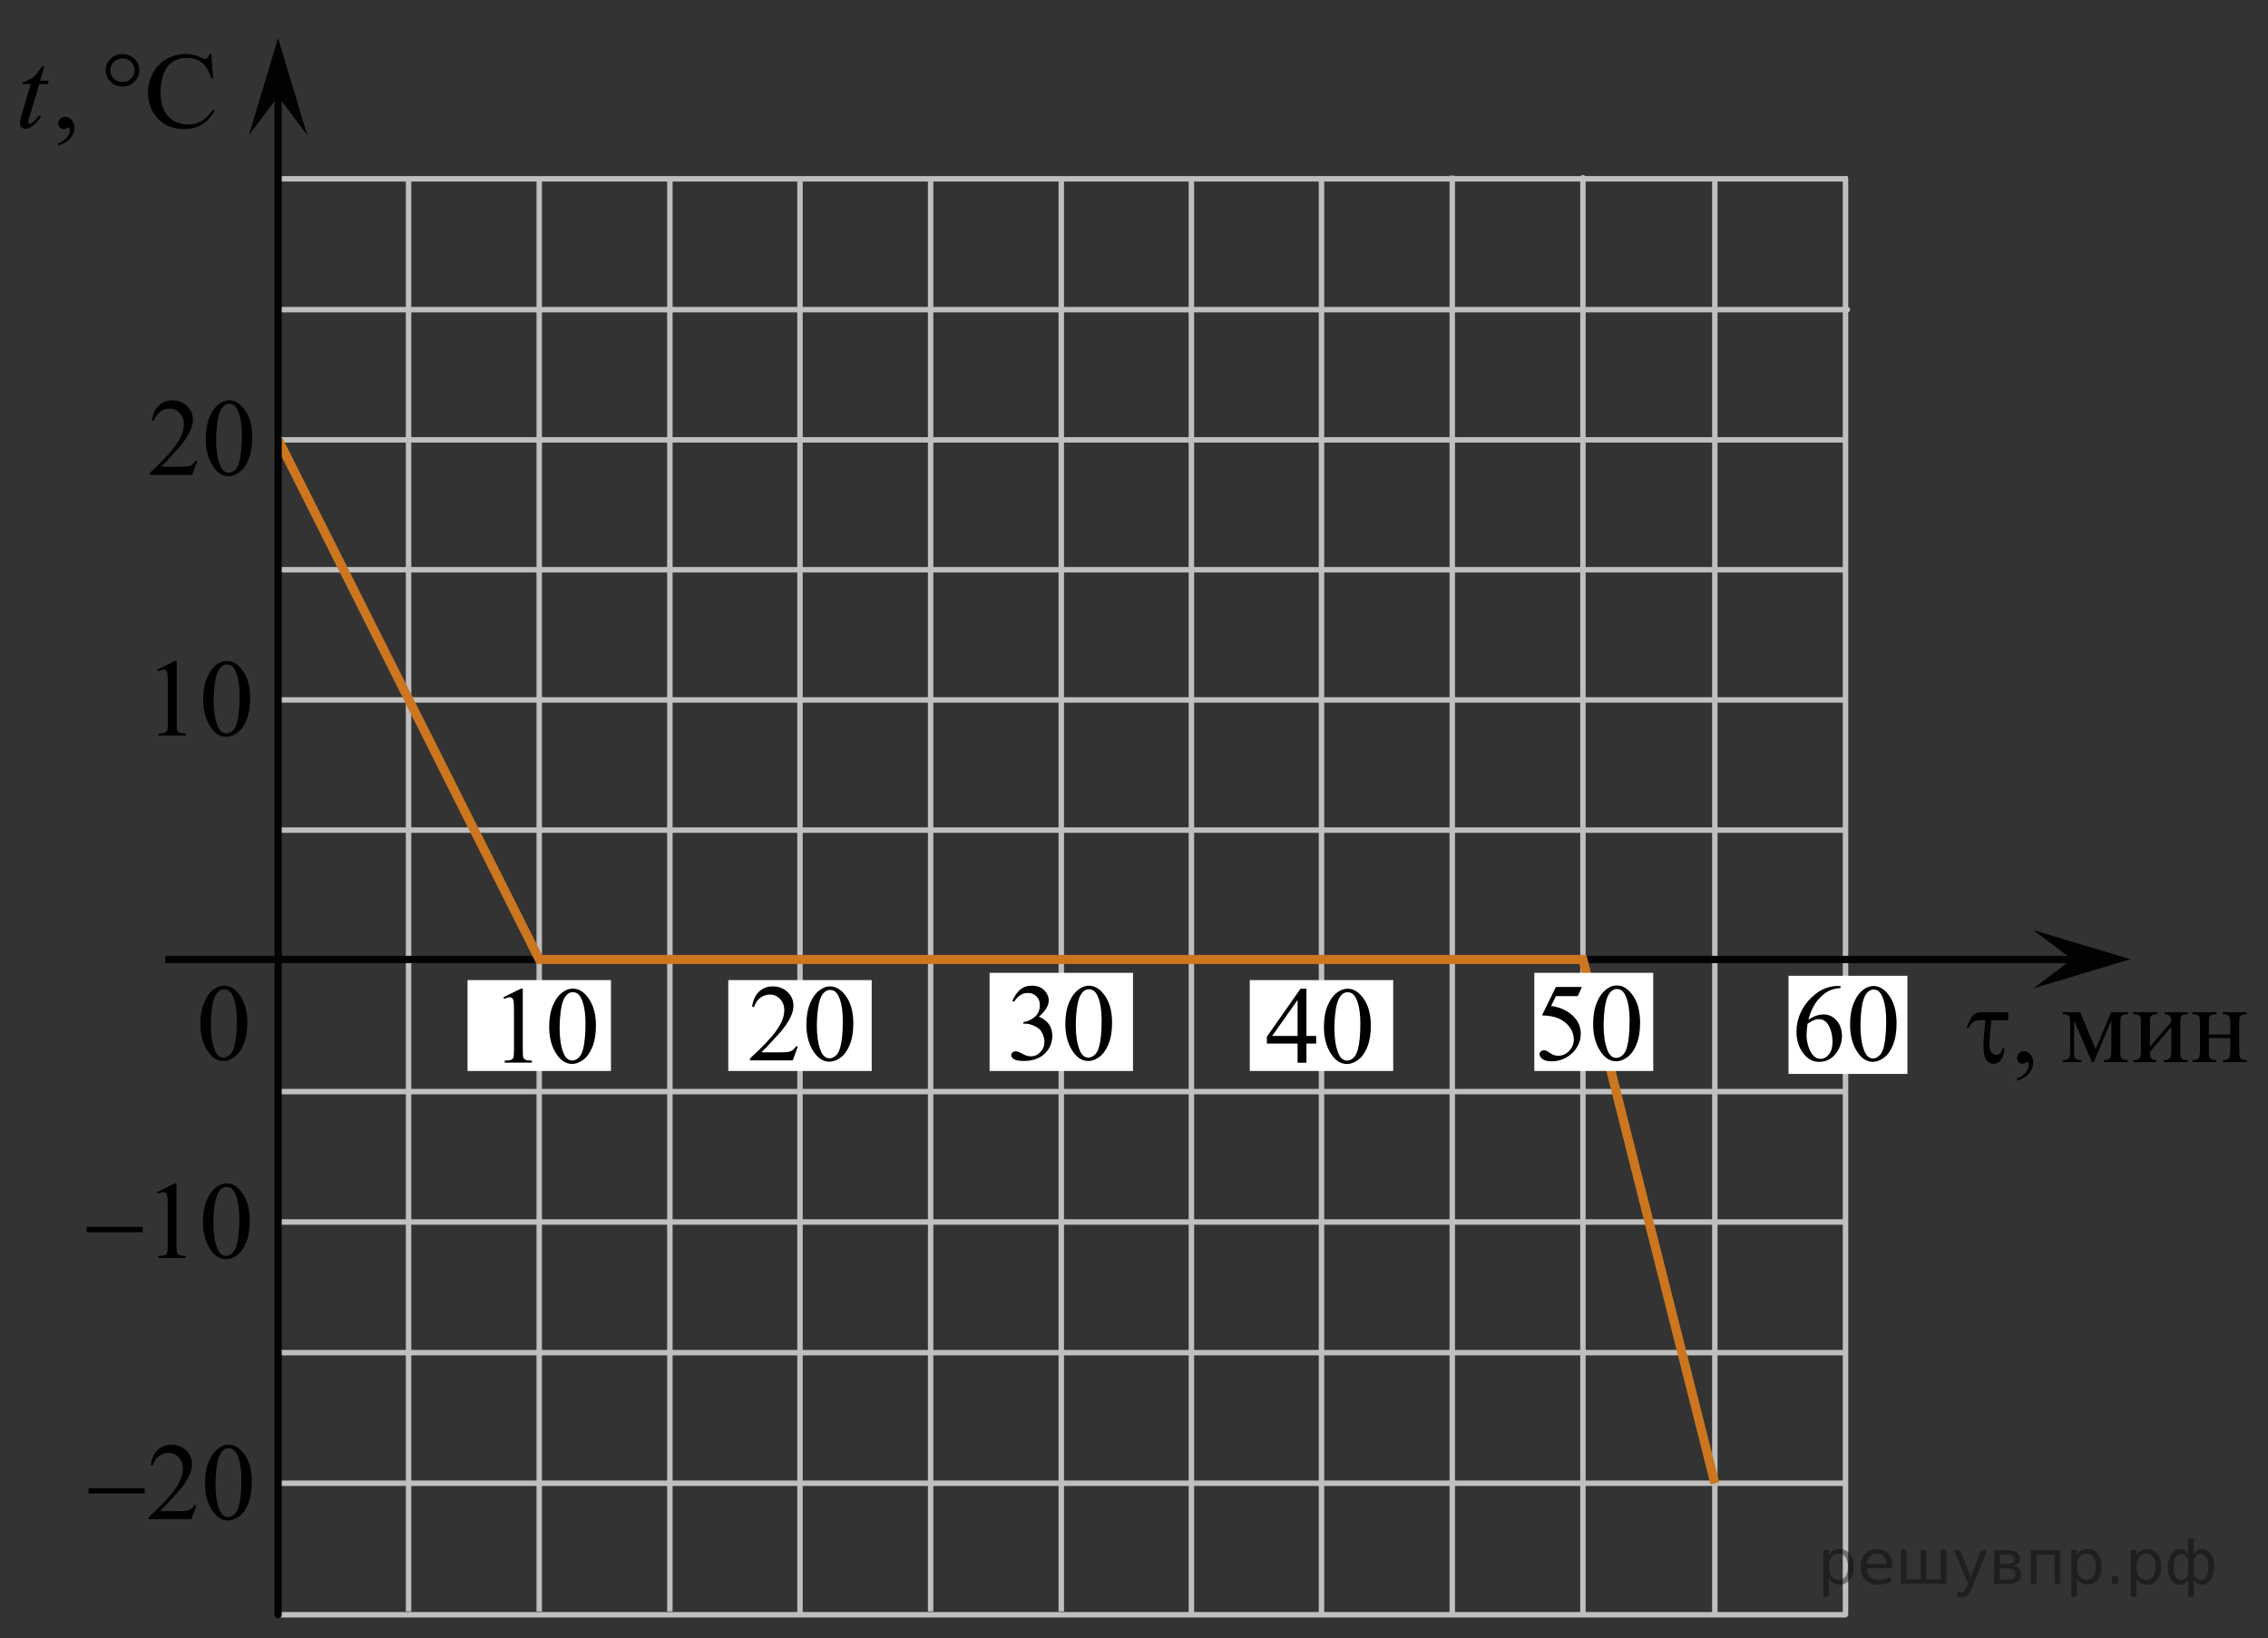 <?xml version="1.0" encoding="utf-8"?>
<!-- Generator: Adobe Illustrator 16.0.0, SVG Export Plug-In . SVG Version: 6.00 Build 0)  -->
<!DOCTYPE svg PUBLIC "-//W3C//DTD SVG 1.1//EN" "http://www.w3.org/Graphics/SVG/1.1/DTD/svg11.dtd">
<svg version="1.1" id="Слой_1" xmlns="http://www.w3.org/2000/svg" xmlns:xlink="http://www.w3.org/1999/xlink" x="0px" y="0px"
	 width="311.913px" height="225.324px" viewBox="0.066 -34.953 311.913 225.324"
	 enable-background="new 0.066 -34.953 311.913 225.324" xml:space="preserve">
<rect x="0.066" y="-34.953" width="311.913" height="225.324" fill="#333333" stroke="none"/>
<line fill="none" stroke="#C0BFBF" stroke-width="0.75" stroke-linecap="round" stroke-linejoin="round" stroke-miterlimit="10" x1="38.462" y1="7.64" x2="254.137" y2="7.64"/>
<line fill="none" stroke="#C0BFBF" stroke-width="0.75" stroke-miterlimit="10" x1="38.374" y1="61.33" x2="253.993" y2="61.33"/>
<line fill="none" stroke="#C0BFBF" stroke-width="0.75" stroke-miterlimit="10" x1="38.239" y1="115.209" x2="253.88" y2="115.209"/>
<line fill="none" stroke="#C0BFBF" stroke-width="0.75" stroke-miterlimit="10" x1="38.239" y1="133.146" x2="253.88" y2="133.146"/>
<line fill="none" stroke="#C0BFBF" stroke-width="0.75" stroke-miterlimit="10" x1="38.22" y1="151.121" x2="253.88" y2="151.121"/>
<line fill="none" stroke="#C0BFBF" stroke-width="0.75" stroke-miterlimit="10" x1="38.34" y1="187.177" x2="253.88" y2="187.177"/>
<line fill="none" stroke="#C0BFBF" stroke-width="0.75" stroke-miterlimit="10" x1="38.239" y1="79.238" x2="253.88" y2="79.238"/>
<line fill="none" stroke="#C0BFBF" stroke-width="0.75" stroke-miterlimit="10" x1="38.361" y1="43.421" x2="254.129" y2="43.421"/>
<line fill="none" stroke="#C0BFBF" stroke-width="0.75" stroke-miterlimit="10" x1="38.349" y1="25.556" x2="254.116" y2="25.556"/>
<line fill="none" stroke="#C0BFBF" stroke-width="0.75" stroke-miterlimit="10" x1="181.806" y1="187.034" x2="181.806" y2="-10.46"/>
<line fill="none" stroke="#C0BFBF" stroke-width="0.75" stroke-miterlimit="10" x1="163.915" y1="187.036" x2="163.915" y2="-10.604"/>
<line fill="none" stroke="#C0BFBF" stroke-width="0.75" stroke-miterlimit="10" x1="92.192" y1="186.722" x2="92.192" y2="-10.429"/>
<line fill="none" stroke="#C0BFBF" stroke-width="0.75" stroke-miterlimit="10" x1="56.255" y1="186.722" x2="56.255" y2="-10.529"/>
<line fill="none" stroke="#C0BFBF" stroke-width="0.75" stroke-miterlimit="10" x1="74.226" y1="186.722" x2="74.226" y2="-10.523"/>
<line fill="none" stroke="#C0BFBF" stroke-width="0.75" stroke-miterlimit="10" x1="110.087" y1="187.034" x2="110.087" y2="-10.438"/>
<line fill="none" stroke="#C0BFBF" stroke-width="0.75" stroke-miterlimit="10" x1="128.052" y1="186.722" x2="128.052" y2="-10.51"/>
<line fill="none" stroke="#C0BFBF" stroke-width="0.75" stroke-miterlimit="10" x1="146.023" y1="186.722" x2="146.023" y2="-10.441"/>
<line fill="none" stroke="#C0BFBF" stroke-width="0.75" stroke-miterlimit="10" x1="38.239" y1="169.086" x2="253.88" y2="169.086"/>
<rect x="24.817" y="187.021" fill="none" width="12.313" height="17.771"/>
<path fill="none" stroke="#CC761F" stroke-width="1.25" stroke-linecap="round" stroke-linejoin="round" stroke-miterlimit="10" d="
	M92.224,187.127"/>
<path fill="none" stroke="#ADAAAA" stroke-width="0.75" stroke-miterlimit="10" d="M38.312,187.127"/>
<g>
	<g>
		<g>
			<g>
				<g>
					<g>
						<g>
							<g>
								<g>
									<g>
										<g>
											<g>
												<g>
													<g>
														<g>
															<g>
																<g>
																	<g>
																		<g>
																			<g>
																				<g>
																					<g>
																						<g>
																							<g>
																								<g>
																									<g>
																										<defs>
																											<rect id="SVGID_1_" x="24.807" y="97.127" width="12.33" height="17.813"/>
																										</defs>
																										<clipPath id="SVGID_2_">
																											<use xlink:href="#SVGID_1_"  overflow="visible"/>
																										</clipPath>
																										<g clip-path="url(#SVGID_2_)">
																											<g enable-background="new    ">
																												<path d="M27.622,105.886c0-1.142,0.172-2.117,0.521-2.938c0.343-0.818,0.8-1.438,1.367-1.836
																													c0.438-0.316,0.896-0.479,1.364-0.479c0.771,0,1.453,0.396,2.063,1.172
																													c0.763,0.967,1.142,2.271,1.142,3.934c0,1.154-0.166,2.146-0.5,2.947
																													c-0.334,0.813-0.76,1.396-1.271,1.77c-0.521,0.361-1.021,0.55-1.496,0.55
																													c-0.952,0-1.743-0.563-2.377-1.688C27.893,108.363,27.622,107.22,27.622,105.886z M29.064,106.072
																													c0,1.373,0.171,2.487,0.511,3.354c0.276,0.729,0.694,1.104,1.252,1.104
																													c0.271,0,0.537-0.119,0.821-0.354c0.283-0.235,0.5-0.638,0.646-1.19
																													c0.229-0.851,0.345-2.028,0.345-3.563c0-1.145-0.119-2.088-0.354-2.854
																													c-0.177-0.563-0.4-0.966-0.686-1.193c-0.201-0.162-0.443-0.244-0.729-0.244
																													c-0.332,0-0.632,0.146-0.893,0.445c-0.354,0.406-0.596,1.051-0.727,1.924
																													C29.126,104.363,29.064,105.22,29.064,106.072z"/>
																											</g>
																										</g>
																									</g>
																								</g>
																							</g>
																						</g>
																					</g>
																				</g>
																			</g>
																		</g>
																	</g>
																</g>
															</g>
														</g>
													</g>
												</g>
											</g>
										</g>
									</g>
								</g>
							</g>
						</g>
					</g>
				</g>
			</g>
		</g>
	</g>
</g>
<path fill="none" stroke="#ADAAAA" stroke-width="0.75" stroke-miterlimit="10" d="M181.894,43.465"/>
<path fill="none" stroke="#ADAAAA" stroke-width="0.75" stroke-miterlimit="10" d="M38.325,43.465"/>
<line fill="none" stroke="#C0BFBF" stroke-width="0.75" stroke-miterlimit="10" x1="199.793" y1="187.066" x2="199.793" y2="-10.795"/>
<line fill="none" stroke="#C0BFBF" stroke-width="0.75" stroke-linecap="round" stroke-linejoin="round" stroke-miterlimit="10" x1="217.765" y1="186.993" x2="217.765" y2="-10.507"/>
<line fill="none" stroke="#C0BFBF" stroke-width="0.75" stroke-miterlimit="10" x1="38.417" y1="-10.356" x2="254.185" y2="-10.356"/>
<rect x="171.945" y="99.872" fill="#FFFFFF" width="19.724" height="12.5"/>
<rect x="136.162" y="98.872" fill="#FFFFFF" width="19.724" height="13.5"/>
<rect x="100.225" y="99.872" fill="#FFFFFF" width="19.724" height="12.5"/>
<rect x="64.365" y="99.872" fill="#FFFFFF" width="19.724" height="12.5"/>
<g>
	<g>
		<g>
			<g>
				<defs>
					<rect id="SVGID_3_" x="100.361" y="97.215" width="20.55" height="17.813"/>
				</defs>
				<clipPath id="SVGID_4_">
					<use xlink:href="#SVGID_3_"  overflow="visible"/>
				</clipPath>
				<g clip-path="url(#SVGID_4_)">
					<path d="M109.796,108.996l-0.699,1.922h-5.887v-0.271c1.731-1.579,2.951-2.87,3.657-3.87c0.707-1.001,1.06-1.916,1.06-2.745
						c0-0.633-0.192-1.151-0.581-1.562c-0.388-0.406-0.852-0.609-1.391-0.609c-0.491,0-0.931,0.145-1.321,0.432
						c-0.39,0.286-0.678,0.709-0.863,1.262h-0.272c0.123-0.905,0.438-1.604,0.945-2.09c0.508-0.483,1.143-0.729,1.901-0.729
						c0.811,0,1.485,0.261,2.027,0.778c0.542,0.521,0.813,1.135,0.813,1.842c0,0.505-0.117,1.011-0.354,1.516
						c-0.363,0.797-0.952,1.637-1.766,2.523c-1.223,1.335-1.984,2.14-2.289,2.413h2.604c0.529,0,0.901-0.021,1.114-0.06
						c0.214-0.039,0.406-0.119,0.578-0.238c0.171-0.121,0.32-0.291,0.448-0.514H109.796z"/>
					<path d="M110.966,105.986c0-1.139,0.172-2.117,0.517-2.938c0.343-0.821,0.8-1.437,1.367-1.836
						c0.441-0.318,0.898-0.479,1.369-0.479c0.766,0,1.452,0.392,2.062,1.17c0.76,0.967,1.141,2.276,1.141,3.931
						c0,1.157-0.167,2.143-0.501,2.95c-0.334,0.81-0.759,1.396-1.276,1.763c-0.518,0.365-1.017,0.549-1.497,0.549
						c-0.951,0-1.743-0.563-2.376-1.687C111.233,108.463,110.966,107.321,110.966,105.986z M112.408,106.172
						c0,1.373,0.17,2.494,0.508,3.361c0.279,0.73,0.696,1.098,1.251,1.098c0.265,0,0.54-0.119,0.824-0.355
						c0.284-0.237,0.5-0.637,0.646-1.195c0.227-0.844,0.339-2.031,0.339-3.566c0-1.141-0.117-2.088-0.354-2.851
						c-0.177-0.563-0.404-0.964-0.685-1.198c-0.201-0.16-0.443-0.242-0.729-0.242c-0.333,0-0.63,0.148-0.89,0.449
						c-0.354,0.405-0.595,1.047-0.723,1.92S112.408,105.322,112.408,106.172z"/>
				</g>
			</g>
		</g>
	</g>
</g>
<g>
	<g>
		<g>
			<g>
				<defs>
					<rect id="SVGID_5_" x="171.531" y="97.532" width="20.551" height="17.813"/>
				</defs>
				<clipPath id="SVGID_6_">
					<use xlink:href="#SVGID_5_"  overflow="visible"/>
				</clipPath>
				<g clip-path="url(#SVGID_6_)">
					<path d="M181.075,107.555v1.045h-1.339v2.636h-1.215V108.6h-4.225v-0.94l4.63-6.606h0.81v6.505L181.075,107.555
						L181.075,107.555z M178.521,107.555v-4.952l-3.502,4.952H178.521z"/>
					<path d="M182.142,106.304c0-1.139,0.172-2.117,0.515-2.938c0.344-0.821,0.8-1.437,1.369-1.836
						c0.441-0.318,0.896-0.479,1.368-0.479c0.766,0,1.452,0.392,2.061,1.17c0.761,0.967,1.142,2.276,1.142,3.931
						c0,1.157-0.167,2.143-0.5,2.95c-0.334,0.81-0.761,1.396-1.277,1.763c-0.518,0.365-1.017,0.549-1.497,0.549
						c-0.952,0-1.744-0.563-2.377-1.687C182.41,108.78,182.142,107.639,182.142,106.304z M183.584,106.489
						c0,1.373,0.169,2.494,0.508,3.361c0.279,0.73,0.696,1.098,1.252,1.098c0.265,0,0.538-0.119,0.822-0.355
						c0.285-0.237,0.501-0.637,0.648-1.195c0.226-0.844,0.338-2.031,0.338-3.566c0-1.141-0.117-2.088-0.354-2.851
						c-0.176-0.563-0.403-0.964-0.684-1.198c-0.201-0.16-0.444-0.242-0.729-0.242c-0.334,0-0.632,0.148-0.892,0.449
						c-0.354,0.405-0.594,1.047-0.721,1.92C183.648,104.78,183.584,105.64,183.584,106.489z"/>
				</g>
			</g>
		</g>
	</g>
</g>
<g>
	<g>
		<g>
			<g>
				<defs>
					<rect id="SVGID_7_" x="66.671" y="97.533" width="19.11" height="17.811"/>
				</defs>
				<clipPath id="SVGID_8_">
					<use xlink:href="#SVGID_7_"  overflow="visible"/>
				</clipPath>
				<g clip-path="url(#SVGID_8_)">
					<path d="M69.302,102.225l2.419-1.186h0.242v8.426c0,0.561,0.022,0.906,0.068,1.045s0.144,0.243,0.29,0.314
						c0.146,0.073,0.444,0.114,0.896,0.125v0.271h-3.74v-0.271c0.469-0.011,0.772-0.049,0.909-0.121
						c0.137-0.069,0.231-0.166,0.286-0.285c0.054-0.12,0.081-0.479,0.081-1.078v-5.387c0-0.729-0.024-1.191-0.073-1.397
						c-0.034-0.155-0.097-0.271-0.188-0.346c-0.09-0.074-0.198-0.11-0.325-0.11c-0.182,0-0.434,0.076-0.756,0.229L69.302,102.225z"
						/>
					<path d="M75.593,106.295c0-1.141,0.171-2.118,0.513-2.938c0.342-0.822,0.797-1.437,1.364-1.839
						c0.439-0.317,0.895-0.479,1.364-0.479c0.763,0,1.446,0.392,2.053,1.172c0.757,0.967,1.136,2.275,1.136,3.93
						c0,1.157-0.166,2.143-0.499,2.95s-0.756,1.396-1.271,1.763c-0.517,0.366-1.014,0.549-1.492,0.549
						c-0.948,0-1.738-0.563-2.368-1.686C75.859,108.769,75.593,107.629,75.593,106.295z M77.029,106.478
						c0,1.374,0.169,2.495,0.506,3.363c0.279,0.729,0.694,1.096,1.247,1.096c0.265,0,0.538-0.116,0.821-0.354
						c0.283-0.238,0.499-0.638,0.646-1.195c0.225-0.844,0.337-2.034,0.337-3.567c0-1.14-0.117-2.088-0.353-2.85
						c-0.176-0.563-0.403-0.964-0.682-1.199c-0.201-0.16-0.442-0.242-0.727-0.242c-0.333,0-0.628,0.148-0.887,0.448
						c-0.352,0.407-0.591,1.048-0.718,1.92C77.094,104.771,77.029,105.63,77.029,106.478z"/>
				</g>
			</g>
		</g>
	</g>
</g>
<g>
	<g>
		<g>
			<g>
				<defs>
					<rect id="SVGID_9_" x="136.467" y="97.128" width="19.112" height="17.811"/>
				</defs>
				<clipPath id="SVGID_10_">
					<use xlink:href="#SVGID_9_"  overflow="visible"/>
				</clipPath>
				<g clip-path="url(#SVGID_10_)">
					<path d="M139.29,102.745c0.283-0.674,0.643-1.19,1.074-1.559c0.432-0.366,0.971-0.548,1.617-0.548
						c0.796,0,1.407,0.26,1.833,0.778c0.321,0.389,0.483,0.804,0.483,1.244c0,0.727-0.455,1.478-1.363,2.252
						c0.61,0.238,1.072,0.584,1.386,1.028c0.313,0.446,0.469,0.972,0.469,1.574c0,0.862-0.273,1.61-0.821,2.243
						c-0.714,0.824-1.748,1.236-3.102,1.236c-0.669,0-1.125-0.084-1.367-0.25c-0.242-0.168-0.363-0.348-0.363-0.537
						c0-0.145,0.059-0.27,0.173-0.375c0.114-0.107,0.253-0.162,0.415-0.162c0.121,0,0.246,0.021,0.373,0.06
						c0.083,0.022,0.271,0.114,0.565,0.271c0.293,0.152,0.496,0.246,0.608,0.274c0.181,0.056,0.374,0.081,0.579,0.081
						c0.499,0,0.933-0.193,1.302-0.582c0.369-0.387,0.553-0.846,0.553-1.376c0-0.388-0.085-0.767-0.256-1.133
						c-0.127-0.273-0.267-0.482-0.418-0.626c-0.21-0.195-0.499-0.374-0.865-0.533s-0.741-0.239-1.122-0.239h-0.234v-0.221
						c0.386-0.049,0.772-0.188,1.161-0.419c0.39-0.23,0.672-0.508,0.848-0.832c0.176-0.323,0.264-0.68,0.264-1.064
						c0-0.508-0.158-0.914-0.473-1.228c-0.315-0.313-0.708-0.467-1.177-0.467c-0.758,0-1.392,0.405-1.899,1.221L139.29,102.745z"/>
					<path d="M146.578,105.894c0-1.141,0.171-2.118,0.513-2.938c0.343-0.822,0.797-1.437,1.364-1.836
						c0.44-0.32,0.896-0.479,1.364-0.479c0.763,0,1.447,0.39,2.053,1.17c0.757,0.967,1.136,2.276,1.136,3.93
						c0,1.157-0.166,2.142-0.499,2.95s-0.756,1.396-1.271,1.764c-0.517,0.365-1.013,0.547-1.492,0.547
						c-0.948,0-1.738-0.562-2.368-1.685C146.844,108.368,146.578,107.228,146.578,105.894z M148.015,106.077
						c0,1.373,0.169,2.494,0.506,3.362c0.278,0.729,0.693,1.097,1.247,1.097c0.264,0,0.538-0.117,0.82-0.354
						c0.283-0.238,0.499-0.638,0.646-1.195c0.225-0.844,0.337-2.032,0.337-3.567c0-1.14-0.117-2.088-0.353-2.85
						c-0.176-0.563-0.402-0.964-0.682-1.197c-0.201-0.162-0.442-0.244-0.726-0.244c-0.333,0-0.628,0.148-0.888,0.449
						c-0.352,0.406-0.591,1.047-0.718,1.92C148.078,104.368,148.015,105.229,148.015,106.077z"/>
				</g>
			</g>
		</g>
	</g>
</g>
<line fill="none" stroke="#C0BFBF" stroke-width="0.75" stroke-miterlimit="10" x1="235.902" y1="187.229" x2="235.902" y2="-10.632"/>
<line fill="none" stroke="#C0BFBF" stroke-width="0.75" stroke-linecap="round" stroke-linejoin="round" stroke-miterlimit="10" x1="253.875" y1="187.155" x2="253.875" y2="-10.344"/>
<polygon fill="#010202" points="38.31,-21.704 34.3,-16.356 38.308,-29.718 42.327,-16.358 "/>
<line fill="none" stroke="#010202" stroke-miterlimit="10" x1="22.808" y1="97.035" x2="285.038" y2="97.035"/>
<polygon fill="#010202" points="285.038,97.001 279.681,92.99 293.056,96.996 279.693,101.016 "/>
<rect x="246.037" y="99.278" fill="#FFFFFF" width="16.353" height="13.5"/>
<g>
	<g>
		<defs>
			<rect id="SVGID_11_" x="243.811" y="97.483" width="20.721" height="17.553"/>
		</defs>
		<clipPath id="SVGID_12_">
			<use xlink:href="#SVGID_11_"  overflow="visible"/>
		</clipPath>
		<g clip-path="url(#SVGID_12_)">
		</g>
	</g>
	<g>
		<defs>
			<polygon id="SVGID_13_" points="244.24,115.092 264.614,115.092 264.614,97.152 244.24,97.152 244.24,115.092 			"/>
		</defs>
		<clipPath id="SVGID_14_">
			<use xlink:href="#SVGID_13_"  overflow="visible"/>
		</clipPath>
		<g clip-path="url(#SVGID_14_)">
			<path d="M253.188,100.68v0.274c-0.643,0.064-1.166,0.194-1.572,0.389c-0.406,0.195-0.808,0.493-1.204,0.894
				c-0.396,0.4-0.725,0.846-0.984,1.338c-0.261,0.492-0.478,1.076-0.653,1.753c0.7-0.489,1.403-0.734,2.108-0.734
				c0.676,0,1.263,0.277,1.759,0.83c0.496,0.554,0.744,1.265,0.744,2.135c0,0.84-0.251,1.606-0.752,2.298
				c-0.603,0.84-1.4,1.26-2.393,1.26c-0.676,0-1.25-0.227-1.722-0.682c-0.925-0.885-1.387-2.031-1.387-3.439
				c0-0.899,0.178-1.754,0.533-2.564c0.354-0.811,0.861-1.529,1.521-2.157s1.29-1.05,1.894-1.268
				c0.603-0.217,1.165-0.326,1.686-0.326H253.188z M248.65,105.869c-0.087,0.667-0.131,1.206-0.131,1.616
				c0,0.475,0.086,0.989,0.259,1.546c0.173,0.556,0.429,0.996,0.77,1.322c0.248,0.232,0.55,0.349,0.904,0.349
				c0.424,0,0.802-0.202,1.135-0.608c0.333-0.404,0.5-0.982,0.5-1.734c0-0.844-0.166-1.576-0.496-2.193
				c-0.331-0.618-0.8-0.926-1.408-0.926c-0.185,0-0.383,0.04-0.595,0.118C249.377,105.436,249.064,105.607,248.65,105.869z"/>
			<path d="M254.502,105.972c0-1.146,0.17-2.133,0.511-2.961c0.34-0.828,0.792-1.444,1.356-1.849
				c0.438-0.321,0.891-0.482,1.357-0.482c0.759,0,1.439,0.393,2.042,1.179c0.754,0.973,1.131,2.292,1.131,3.958
				c0,1.167-0.165,2.157-0.496,2.972c-0.33,0.815-0.752,1.407-1.266,1.774c-0.513,0.369-1.008,0.553-1.484,0.553
				c-0.943,0-1.729-0.565-2.356-1.697C254.766,108.466,254.502,107.316,254.502,105.972z M255.931,106.158
				c0,1.384,0.168,2.513,0.503,3.387c0.277,0.736,0.691,1.104,1.24,1.104c0.263,0,0.535-0.119,0.817-0.359s0.496-0.641,0.643-1.205
				c0.224-0.85,0.335-2.048,0.335-3.594c0-1.146-0.116-2.103-0.35-2.869c-0.176-0.568-0.401-0.971-0.679-1.208
				c-0.199-0.163-0.44-0.245-0.723-0.245c-0.33,0-0.625,0.151-0.883,0.452c-0.35,0.41-0.588,1.055-0.715,1.935
				C255.995,104.436,255.931,105.303,255.931,106.158z"/>
		</g>
	</g>
</g>
<g>
	<g>
		<defs>
			<rect id="SVGID_15_" x="9.445" y="124.065" width="29.007" height="17.555"/>
		</defs>
		<clipPath id="SVGID_16_">
			<use xlink:href="#SVGID_15_"  overflow="visible"/>
		</clipPath>
		<g clip-path="url(#SVGID_16_)">
		</g>
	</g>
	<g>
		<defs>
			<polygon id="SVGID_17_" points="9.182,142.227 37.913,142.227 37.913,124.286 9.182,124.286 9.182,142.227 			"/>
		</defs>
		<clipPath id="SVGID_18_">
			<use xlink:href="#SVGID_17_"  overflow="visible"/>
		</clipPath>
		<g clip-path="url(#SVGID_18_)">
			<path d="M21.672,129.028l2.425-1.193h0.242v8.486c0,0.563,0.023,0.914,0.07,1.053s0.144,0.244,0.29,0.318
				c0.147,0.074,0.446,0.116,0.896,0.126v0.274h-3.747v-0.274c0.47-0.01,0.773-0.05,0.911-0.122
				c0.137-0.072,0.232-0.168,0.286-0.289s0.081-0.482,0.081-1.086v-5.426c0-0.73-0.024-1.201-0.073-1.408
				c-0.035-0.158-0.098-0.274-0.188-0.348c-0.091-0.074-0.2-0.111-0.327-0.111c-0.182,0-0.434,0.076-0.757,0.229L21.672,129.028z"/>
			<path d="M27.976,133.126c0-1.146,0.171-2.133,0.515-2.961c0.343-0.827,0.798-1.443,1.366-1.849
				c0.441-0.321,0.896-0.481,1.367-0.481c0.764,0,1.45,0.393,2.058,1.178c0.759,0.974,1.139,2.293,1.139,3.959
				c0,1.166-0.167,2.156-0.5,2.972s-0.758,1.407-1.274,1.774c-0.518,0.369-1.016,0.553-1.495,0.553
				c-0.951,0-1.742-0.565-2.374-1.697C28.243,135.62,27.976,134.471,27.976,133.126z M29.417,133.312
				c0,1.385,0.169,2.514,0.507,3.388c0.279,0.736,0.695,1.104,1.249,1.104c0.265,0,0.539-0.119,0.823-0.359s0.5-0.641,0.646-1.205
				c0.226-0.85,0.338-2.048,0.338-3.594c0-1.146-0.117-2.104-0.353-2.869c-0.177-0.568-0.404-0.971-0.684-1.208
				c-0.201-0.163-0.443-0.245-0.728-0.245c-0.333,0-0.629,0.151-0.889,0.453c-0.353,0.41-0.593,1.055-0.721,1.934
				C29.48,131.59,29.417,132.457,29.417,133.312z"/>
		</g>
		<g clip-path="url(#SVGID_18_)">
			<path d="M11.975,133.823h7.716v0.734h-7.716V133.823z"/>
		</g>
	</g>
</g>
<g>
	<g>
		<defs>
			<rect id="SVGID_19_" x="9.304" y="160.007" width="29.008" height="17.553"/>
		</defs>
		<clipPath id="SVGID_20_">
			<use xlink:href="#SVGID_19_"  overflow="visible"/>
		</clipPath>
		<g clip-path="url(#SVGID_20_)">
		</g>
	</g>
	<g>
		<defs>
			<polygon id="SVGID_21_" points="9.458,178.167 38.187,178.167 38.187,160.228 9.458,160.228 9.458,178.167 			"/>
		</defs>
		<clipPath id="SVGID_22_">
			<use xlink:href="#SVGID_21_"  overflow="visible"/>
		</clipPath>
		<g clip-path="url(#SVGID_22_)">
			<path d="M27.091,172.099l-0.698,1.936h-5.879v-0.275c1.729-1.59,2.947-2.891,3.652-3.898s1.058-1.93,1.058-2.764
				c0-0.639-0.193-1.162-0.58-1.572s-0.85-0.615-1.389-0.615c-0.49,0-0.93,0.145-1.319,0.434s-0.677,0.713-0.863,1.271h-0.271
				c0.122-0.914,0.437-1.615,0.943-2.105c0.508-0.488,1.141-0.733,1.9-0.733c0.808,0,1.482,0.262,2.024,0.786
				c0.541,0.523,0.812,1.141,0.812,1.853c0,0.509-0.117,1.019-0.353,1.526c-0.362,0.801-0.95,1.648-1.764,2.543
				c-1.22,1.344-1.981,2.154-2.285,2.432h2.602c0.528,0,0.899-0.021,1.113-0.061c0.213-0.039,0.405-0.119,0.576-0.24
				c0.172-0.121,0.321-0.293,0.448-0.516H27.091z"/>
			<path d="M28.259,169.067c0-1.146,0.171-2.133,0.515-2.961c0.343-0.828,0.798-1.443,1.366-1.85
				c0.441-0.32,0.896-0.481,1.367-0.481c0.764,0,1.45,0.393,2.058,1.179c0.759,0.973,1.139,2.293,1.139,3.958
				c0,1.166-0.167,2.157-0.5,2.972c-0.333,0.816-0.758,1.408-1.274,1.775c-0.518,0.368-1.016,0.553-1.495,0.553
				c-0.951,0-1.742-0.566-2.374-1.697C28.525,171.561,28.259,170.411,28.259,169.067z M29.699,169.253
				c0,1.384,0.169,2.513,0.507,3.387c0.279,0.736,0.695,1.105,1.249,1.105c0.265,0,0.539-0.12,0.823-0.359
				c0.284-0.24,0.5-0.642,0.646-1.205c0.226-0.85,0.338-2.049,0.338-3.595c0-1.146-0.117-2.103-0.353-2.868
				c-0.177-0.568-0.404-0.972-0.684-1.209c-0.201-0.162-0.443-0.244-0.728-0.244c-0.333,0-0.629,0.15-0.889,0.452
				c-0.353,0.41-0.593,1.056-0.721,1.935C29.762,167.53,29.699,168.397,29.699,169.253z"/>
		</g>
		<g clip-path="url(#SVGID_22_)">
			<path d="M12.247,169.765h7.716v0.733h-7.716V169.765z"/>
		</g>
	</g>
</g>
<g>
	<g>
		<defs>
			<rect id="SVGID_23_" x="19.188" y="52.142" width="19.725" height="17.553"/>
		</defs>
		<clipPath id="SVGID_24_">
			<use xlink:href="#SVGID_23_"  overflow="visible"/>
		</clipPath>
		<g clip-path="url(#SVGID_24_)">
		</g>
	</g>
	<g>
		<defs>
			<polygon id="SVGID_25_" points="19.063,70.372 38.262,70.372 38.262,52.431 19.063,52.431 19.063,70.372 			"/>
		</defs>
		<clipPath id="SVGID_26_">
			<use xlink:href="#SVGID_25_"  overflow="visible"/>
		</clipPath>
		<g clip-path="url(#SVGID_26_)">
			<path d="M21.69,57.161l2.431-1.193h0.243v8.487c0,0.563,0.023,0.914,0.07,1.053c0.047,0.138,0.144,0.244,0.291,0.318
				s0.446,0.116,0.898,0.126v0.274h-3.757v-0.274c0.472-0.01,0.776-0.05,0.914-0.122c0.137-0.072,0.232-0.168,0.287-0.289
				c0.054-0.121,0.081-0.483,0.081-1.086v-5.426c0-0.731-0.024-1.201-0.074-1.408c-0.034-0.158-0.097-0.274-0.188-0.348
				c-0.091-0.074-0.2-0.111-0.328-0.111c-0.182,0-0.435,0.077-0.759,0.229L21.69,57.161z"/>
			<path d="M28.01,61.259c0-1.146,0.172-2.133,0.516-2.961s0.801-1.444,1.37-1.849c0.442-0.321,0.898-0.482,1.37-0.482
				c0.767,0,1.454,0.393,2.063,1.179c0.761,0.973,1.142,2.292,1.142,3.958c0,1.166-0.167,2.157-0.501,2.972s-0.76,1.407-1.277,1.775
				c-0.519,0.368-1.019,0.552-1.499,0.552c-0.953,0-1.746-0.565-2.38-1.697C28.278,63.752,28.01,62.604,28.01,61.259z
				 M29.455,61.445c0,1.384,0.169,2.513,0.508,3.387c0.28,0.736,0.697,1.104,1.252,1.104c0.266,0,0.54-0.12,0.825-0.359
				s0.501-0.641,0.648-1.205c0.226-0.85,0.339-2.048,0.339-3.595c0-1.146-0.118-2.103-0.354-2.869
				c-0.177-0.568-0.405-0.971-0.686-1.208c-0.201-0.163-0.444-0.245-0.729-0.245c-0.334,0-0.632,0.151-0.892,0.452
				c-0.354,0.41-0.595,1.055-0.722,1.935C29.518,59.723,29.455,60.59,29.455,61.445z"/>
		</g>
	</g>
</g>
<g>
	<g>
		<defs>
			<rect id="SVGID_27_" x="17.69" y="16.286" width="20.721" height="17.554"/>
		</defs>
		<clipPath id="SVGID_28_">
			<use xlink:href="#SVGID_27_"  overflow="visible"/>
		</clipPath>
		<g clip-path="url(#SVGID_28_)">
		</g>
	</g>
	<g>
		<defs>
			<polygon id="SVGID_29_" points="17.843,34.517 38.217,34.517 38.217,16.576 17.843,16.576 17.843,34.517 			"/>
		</defs>
		<clipPath id="SVGID_30_">
			<use xlink:href="#SVGID_29_"  overflow="visible"/>
		</clipPath>
		<g clip-path="url(#SVGID_30_)">
			<path d="M27.201,28.437l-0.693,1.935h-5.836v-0.274c1.717-1.591,2.925-2.891,3.626-3.898c0.7-1.008,1.05-1.93,1.05-2.765
				c0-0.638-0.192-1.161-0.576-1.571s-0.844-0.615-1.379-0.615c-0.486,0-0.923,0.145-1.31,0.434s-0.672,0.713-0.857,1.271h-0.27
				c0.121-0.914,0.435-1.616,0.938-2.105s1.132-0.733,1.886-0.733c0.803,0,1.473,0.262,2.01,0.785
				c0.537,0.524,0.807,1.142,0.807,1.854c0,0.509-0.117,1.018-0.351,1.526c-0.359,0.801-0.943,1.648-1.751,2.543
				c-1.211,1.344-1.967,2.154-2.269,2.431h2.582c0.525,0,0.895-0.02,1.105-0.06c0.212-0.039,0.402-0.119,0.573-0.24
				c0.17-0.121,0.318-0.293,0.444-0.516H27.201z"/>
			<path d="M28.361,25.405c0-1.146,0.17-2.134,0.511-2.961c0.34-0.828,0.792-1.444,1.356-1.85c0.438-0.321,0.891-0.481,1.357-0.481
				c0.759,0,1.439,0.393,2.042,1.179c0.754,0.973,1.131,2.292,1.131,3.958c0,1.166-0.165,2.156-0.496,2.972
				c-0.33,0.815-0.752,1.407-1.266,1.775c-0.513,0.368-1.008,0.552-1.484,0.552c-0.943,0-1.729-0.565-2.356-1.697
				C28.626,27.898,28.361,26.749,28.361,25.405z M29.791,25.591c0,1.384,0.168,2.513,0.503,3.387
				c0.277,0.736,0.691,1.104,1.24,1.104c0.263,0,0.535-0.119,0.817-0.359c0.282-0.239,0.496-0.641,0.643-1.204
				c0.224-0.85,0.335-2.049,0.335-3.595c0-1.146-0.116-2.103-0.35-2.869c-0.176-0.568-0.401-0.971-0.679-1.208
				c-0.199-0.163-0.44-0.244-0.723-0.244c-0.33,0-0.625,0.15-0.883,0.452c-0.35,0.41-0.588,1.055-0.715,1.935
				C29.854,23.868,29.791,24.735,29.791,25.591z"/>
		</g>
	</g>
</g>
<g>
	<g>
		<defs>
			<rect id="SVGID_31_" x="0.053" y="-31.429" width="33.15" height="20.7"/>
		</defs>
		<clipPath id="SVGID_32_">
			<use xlink:href="#SVGID_31_"  overflow="visible"/>
		</clipPath>
		<g clip-path="url(#SVGID_32_)">
		</g>
	</g>
	<g>
		<defs>
			<polygon id="SVGID_33_" points="0.066,-10.646 33.632,-10.646 33.632,-31.001 0.066,-31.001 0.066,-10.646 			"/>
		</defs>
		<clipPath id="SVGID_34_">
			<use xlink:href="#SVGID_33_"  overflow="visible"/>
		</clipPath>
		<g clip-path="url(#SVGID_34_)">
			<path d="M8.062-14.932v-0.321c0.516-0.165,0.915-0.421,1.198-0.769c0.283-0.348,0.425-0.716,0.425-1.104
				c0-0.092-0.022-0.17-0.068-0.233c-0.035-0.043-0.069-0.065-0.104-0.065c-0.056,0-0.176,0.048-0.361,0.146
				c-0.09,0.043-0.185,0.065-0.285,0.065c-0.245,0-0.44-0.07-0.586-0.211c-0.146-0.141-0.218-0.335-0.218-0.583
				c0-0.238,0.094-0.442,0.282-0.612c0.188-0.17,0.416-0.255,0.687-0.255c0.331,0,0.625,0.14,0.883,0.419s0.387,0.65,0.387,1.111
				c0,0.5-0.179,0.966-0.537,1.396C9.406-15.519,8.839-15.18,8.062-14.932z"/>
		</g>
		<g clip-path="url(#SVGID_34_)">
			<path d="M29.134-27.527l0.233,3.36h-0.233c-0.311-1.006-0.754-1.73-1.329-2.172c-0.576-0.442-1.268-0.663-2.073-0.663
				c-0.676,0-1.287,0.167-1.833,0.499c-0.546,0.333-0.976,0.864-1.288,1.593c-0.313,0.729-0.47,1.635-0.47,2.719
				c0,0.894,0.147,1.669,0.443,2.325c0.295,0.656,0.739,1.159,1.333,1.508c0.594,0.35,1.271,0.525,2.032,0.525
				c0.661,0,1.244-0.137,1.75-0.412s1.062-0.82,1.668-1.636l0.232,0.146c-0.511,0.879-1.106,1.523-1.788,1.932
				c-0.681,0.408-1.489,0.612-2.426,0.612c-1.688,0-2.995-0.607-3.921-1.822c-0.691-0.904-1.037-1.968-1.037-3.192
				c0-0.986,0.228-1.893,0.684-2.719c0.456-0.826,1.083-1.466,1.882-1.92c0.799-0.454,1.672-0.682,2.618-0.682
				c0.736,0,1.462,0.175,2.178,0.525c0.211,0.107,0.361,0.16,0.451,0.16c0.135,0,0.253-0.046,0.353-0.138
				c0.131-0.131,0.224-0.313,0.278-0.547H29.134z"/>
		</g>
		<g clip-path="url(#SVGID_34_)">
			<path d="M6.165-25.821l-0.586,1.982h1.18l-0.128,0.459H5.459l-1.292,4.3c-0.141,0.461-0.21,0.76-0.21,0.896
				c0,0.083,0.02,0.146,0.06,0.189c0.04,0.043,0.088,0.065,0.143,0.065c0.126,0,0.291-0.085,0.496-0.255
				c0.12-0.097,0.388-0.396,0.804-0.896l0.248,0.182C5.246-18.246,4.81-17.787,4.4-17.52c-0.281,0.185-0.563,0.277-0.85,0.277
				c-0.22,0-0.4-0.067-0.54-0.2C2.87-17.577,2.8-17.748,2.8-17.957c0-0.262,0.08-0.663,0.24-1.203l1.255-4.22H3.16l0.075-0.284
				c0.551-0.146,1.01-0.363,1.375-0.652s0.773-0.791,1.225-1.505H6.165z"/>
		</g>
		<g clip-path="url(#SVGID_34_)">
			<path d="M19.219-25.282c0,0.617-0.226,1.144-0.676,1.582c-0.451,0.438-0.994,0.656-1.63,0.656c-0.642,0-1.188-0.218-1.638-0.656
				c-0.451-0.438-0.676-0.964-0.676-1.582s0.225-1.145,0.676-1.582c0.45-0.438,0.996-0.656,1.638-0.656
				c0.636,0,1.179,0.219,1.63,0.656C18.994-26.426,19.219-25.899,19.219-25.282z M18.581-25.289c0-0.447-0.162-0.83-0.488-1.148
				c-0.325-0.318-0.721-0.478-1.187-0.478c-0.461,0-0.855,0.159-1.183,0.478c-0.328,0.318-0.492,0.701-0.492,1.148
				c0,0.452,0.164,0.836,0.492,1.151c0.327,0.316,0.722,0.474,1.183,0.474c0.466,0,0.861-0.158,1.187-0.474
				C18.419-24.453,18.581-24.837,18.581-25.289z"/>
		</g>
	</g>
</g>
<g>
	<g>
		<defs>
			<rect id="SVGID_35_" x="267.211" y="101.016" width="44.587" height="16.559"/>
		</defs>
		<clipPath id="SVGID_36_">
			<use xlink:href="#SVGID_35_"  overflow="visible"/>
		</clipPath>
		<g clip-path="url(#SVGID_36_)">
		</g>
	</g>
	<g>
		<defs>
			<polygon id="SVGID_37_" points="267.639,118.142 311.978,118.142 311.978,101.375 267.639,101.375 267.639,118.142 			"/>
		</defs>
		<clipPath id="SVGID_38_">
			<use xlink:href="#SVGID_37_"  overflow="visible"/>
		</clipPath>
		<g clip-path="url(#SVGID_38_)">
			<path d="M277.466,113.715v-0.33c0.512-0.17,0.907-0.434,1.188-0.792c0.28-0.357,0.42-0.736,0.42-1.137
				c0-0.095-0.021-0.175-0.066-0.24c-0.035-0.045-0.069-0.067-0.104-0.067c-0.055,0-0.174,0.05-0.357,0.15
				c-0.089,0.045-0.184,0.067-0.282,0.067c-0.243,0-0.437-0.072-0.581-0.218c-0.144-0.145-0.216-0.345-0.216-0.601
				c0-0.245,0.094-0.455,0.279-0.63c0.187-0.176,0.413-0.263,0.681-0.263c0.328,0,0.619,0.144,0.875,0.432
				c0.255,0.287,0.383,0.669,0.383,1.145c0,0.515-0.177,0.994-0.532,1.437C278.797,113.111,278.235,113.46,277.466,113.715z"/>
		</g>
		<g clip-path="url(#SVGID_38_)">
			<path d="M288.278,109.362l2.129-5.081h2.3v0.285c-0.338,0-0.563,0.034-0.674,0.102s-0.2,0.151-0.265,0.252
				c-0.064,0.1-0.097,0.425-0.097,0.976v3.647c0,0.475,0.023,0.781,0.071,0.919c0.047,0.138,0.144,0.241,0.29,0.312
				s0.371,0.104,0.674,0.104v0.278h-3.297v-0.278c0.406,0,0.68-0.076,0.818-0.229s0.208-0.521,0.208-1.106v-4.136l-2.411,5.749
				h-0.261l-2.455-5.749v4.136c0,0.475,0.024,0.781,0.074,0.919c0.049,0.138,0.146,0.241,0.29,0.312s0.367,0.104,0.67,0.104v0.278
				h-2.604v-0.278c0.441,0,0.724-0.081,0.848-0.243c0.124-0.163,0.187-0.526,0.187-1.092v-3.647c0-0.535-0.027-0.853-0.082-0.949
				c-0.055-0.098-0.139-0.186-0.253-0.263c-0.114-0.078-0.348-0.117-0.699-0.117v-0.285h2.396L288.278,109.362z"/>
			<path d="M295.737,109.04l2.947-3.438c-0.01-0.386-0.082-0.653-0.216-0.803c-0.134-0.15-0.364-0.228-0.692-0.233v-0.285h3.171
				v0.285c-0.333,0-0.556,0.034-0.67,0.102s-0.203,0.151-0.268,0.252c-0.064,0.1-0.097,0.425-0.097,0.976v3.647
				c0,0.53,0.026,0.847,0.081,0.949s0.141,0.192,0.257,0.27c0.117,0.078,0.349,0.116,0.696,0.116v0.278h-3.297v-0.278
				c0.411,0,0.687-0.076,0.826-0.229c0.139-0.152,0.208-0.521,0.208-1.106v-3.235l-2.947,3.445c0.01,0.425,0.069,0.718,0.179,0.878
				s0.345,0.242,0.707,0.247v0.278h-3.147v-0.278c0.441,0,0.724-0.081,0.848-0.243c0.124-0.163,0.187-0.526,0.187-1.092v-3.647
				c0-0.535-0.027-0.853-0.082-0.949c-0.055-0.098-0.139-0.186-0.253-0.263c-0.114-0.078-0.348-0.117-0.699-0.117v-0.285h3.297
				v0.285c-0.333,0-0.556,0.034-0.67,0.102s-0.204,0.151-0.269,0.252c-0.064,0.1-0.097,0.425-0.097,0.976V109.04z"/>
			<path d="M303.848,107.352h2.947v-1.456c0-0.436-0.018-0.72-0.052-0.853c-0.035-0.132-0.12-0.245-0.257-0.337
				c-0.137-0.093-0.379-0.14-0.726-0.14v-0.285h3.297v0.285c-0.308,0-0.532,0.035-0.674,0.105s-0.236,0.172-0.286,0.304
				c-0.05,0.133-0.074,0.439-0.074,0.92v3.647c0,0.435,0.019,0.723,0.056,0.862c0.037,0.141,0.127,0.254,0.271,0.342
				c0.144,0.088,0.38,0.131,0.707,0.131v0.278h-3.297v-0.278c0.411,0,0.687-0.076,0.826-0.229c0.139-0.152,0.208-0.521,0.208-1.106
				v-1.704h-2.947v1.704c0,0.435,0.019,0.723,0.056,0.862c0.038,0.141,0.128,0.254,0.272,0.342c0.144,0.088,0.379,0.131,0.707,0.131
				v0.278h-3.297v-0.278c0.441,0,0.724-0.081,0.848-0.243c0.124-0.163,0.187-0.526,0.187-1.092v-3.647
				c0-0.436-0.019-0.724-0.056-0.863s-0.128-0.253-0.271-0.338c-0.145-0.085-0.38-0.128-0.707-0.128v-0.285h3.297v0.285
				c-0.308,0-0.532,0.035-0.674,0.105s-0.237,0.172-0.287,0.304c-0.049,0.133-0.074,0.439-0.074,0.92V107.352z"/>
		</g>
		<g clip-path="url(#SVGID_38_)">
			<path d="M276.251,104.281v1.104h-2.322c-0.169,1.646-0.253,2.774-0.253,3.385c0,0.485,0.091,0.837,0.271,1.055
				s0.408,0.326,0.681,0.326c0.204,0,0.38-0.07,0.528-0.21c0.149-0.141,0.259-0.38,0.328-0.721h0.261
				c-0.085,0.82-0.266,1.388-0.544,1.7c-0.277,0.313-0.603,0.469-0.975,0.469c-0.393,0-0.72-0.179-0.982-0.536
				c-0.263-0.358-0.395-0.997-0.395-1.918c0-0.726,0.089-1.908,0.268-3.55h-0.699c-0.402,0-0.717,0.074-0.945,0.222
				s-0.454,0.427-0.677,0.837h-0.275c0.356-0.961,0.677-1.562,0.96-1.802c0.282-0.24,0.685-0.36,1.205-0.36H276.251z"/>
		</g>
	</g>
</g>
<polyline fill="none" stroke="#CC761F" stroke-width="1.25" stroke-miterlimit="10" points="235.902,169.086 217.765,97.035 
	74.226,97.035 38.349,25.556 "/>
<line fill="none" stroke="#010202" stroke-linecap="round" stroke-linejoin="round" stroke-miterlimit="10" x1="38.314" y1="187.177" x2="38.314" y2="-23.175"/>
<rect x="211.078" y="98.872" fill="#FFFFFF" width="16.353" height="13.5"/>
<g>
	<g>
		<defs>
			<rect id="SVGID_39_" x="209.082" y="97.256" width="19.724" height="17.553"/>
		</defs>
		<clipPath id="SVGID_40_">
			<use xlink:href="#SVGID_39_"  overflow="visible"/>
		</clipPath>
		<g clip-path="url(#SVGID_40_)">
		</g>
	</g>
	<g>
		<defs>
			<polygon id="SVGID_41_" points="209.026,115.003 228.226,115.003 228.226,97.063 209.026,97.063 209.026,115.003 			"/>
		</defs>
		<clipPath id="SVGID_42_">
			<use xlink:href="#SVGID_41_"  overflow="visible"/>
		</clipPath>
		<g clip-path="url(#SVGID_42_)">
			<path d="M217.627,100.814l-0.575,1.26h-3.005l-0.656,1.349c1.302,0.193,2.333,0.68,3.094,1.46c0.653,0.672,0.98,1.462,0.98,2.371
				c0,0.529-0.107,1.019-0.32,1.469c-0.214,0.449-0.483,0.832-0.807,1.148c-0.324,0.316-0.686,0.57-1.083,0.764
				c-0.565,0.271-1.145,0.407-1.738,0.407c-0.6,0-1.035-0.103-1.308-0.308s-0.409-0.431-0.409-0.678c0-0.139,0.057-0.261,0.17-0.367
				c0.112-0.106,0.255-0.159,0.427-0.159c0.128,0,0.239,0.02,0.335,0.06c0.096,0.039,0.26,0.141,0.49,0.303
				c0.368,0.258,0.741,0.387,1.119,0.387c0.575,0,1.079-0.219,1.515-0.656c0.435-0.438,0.651-0.971,0.651-1.598
				c0-0.607-0.194-1.175-0.582-1.701s-0.923-0.933-1.605-1.219c-0.535-0.222-1.265-0.351-2.188-0.385l1.915-3.906H217.627z"/>
			<path d="M219.166,105.899c0-1.146,0.172-2.133,0.516-2.961s0.801-1.444,1.37-1.849c0.442-0.321,0.898-0.482,1.37-0.482
				c0.767,0,1.454,0.393,2.063,1.179c0.761,0.973,1.142,2.292,1.142,3.958c0,1.166-0.167,2.157-0.501,2.972s-0.76,1.407-1.277,1.775
				c-0.519,0.367-1.019,0.552-1.499,0.552c-0.953,0-1.746-0.565-2.38-1.697C219.433,108.392,219.166,107.243,219.166,105.899z
				 M220.61,106.084c0,1.383,0.169,2.512,0.508,3.387c0.28,0.736,0.697,1.104,1.252,1.104c0.266,0,0.54-0.12,0.825-0.359
				s0.501-0.642,0.648-1.204c0.226-0.85,0.339-2.049,0.339-3.595c0-1.146-0.118-2.103-0.354-2.869
				c-0.177-0.568-0.405-0.971-0.686-1.208c-0.201-0.163-0.444-0.245-0.729-0.245c-0.334,0-0.632,0.151-0.892,0.452
				c-0.354,0.41-0.595,1.055-0.722,1.935C220.674,104.362,220.61,105.229,220.61,106.084z"/>
		</g>
	</g>
</g>
<g style="stroke:none;fill:#000;fill-opacity:0.40"><path d="m 251.6,182.2 v 2.48 h -0.77 v -6.44 h 0.77 v 0.71 q 0.24,-0.42 0.61,-0.62 0.37,-0.20 0.88,-0.20 0.85,0 1.38,0.68 0.53,0.68 0.53,1.77 0,1.10 -0.53,1.77 -0.53,0.68 -1.38,0.68 -0.51,0 -0.88,-0.20 -0.37,-0.20 -0.61,-0.62 z m 2.61,-1.63 q 0,-0.85 -0.35,-1.32 -0.35,-0.48 -0.95,-0.48 -0.61,0 -0.96,0.48 -0.35,0.48 -0.35,1.32 0,0.85 0.35,1.33 0.35,0.48 0.96,0.48 0.61,0 0.95,-0.48 0.35,-0.48 0.35,-1.33 z"/><path d="m 260.3,180.4 v 0.38 h -3.52 q 0.05,0.79 0.47,1.21 0.43,0.41 1.19,0.41 0.44,0 0.85,-0.11 0.42,-0.11 0.82,-0.33 v 0.72 q -0.41,0.17 -0.85,0.27 -0.43,0.09 -0.88,0.09 -1.12,0 -1.77,-0.65 -0.65,-0.65 -0.65,-1.76 0,-1.15 0.62,-1.82 0.62,-0.68 1.67,-0.68 0.94,0 1.49,0.61 0.55,0.60 0.55,1.65 z m -0.77,-0.23 q -0.01,-0.63 -0.35,-1.00 -0.34,-0.38 -0.91,-0.38 -0.64,0 -1.03,0.36 -0.38,0.36 -0.44,1.02 z"/><path d="m 265.0,182.3 h 1.98 v -4.05 h 0.77 v 4.67 h -6.26 v -4.67 h 0.77 v 4.05 h 1.97 v -4.05 h 0.77 z"/><path d="m 271.3,183.4 q -0.33,0.83 -0.63,1.09 -0.31,0.25 -0.82,0.25 h -0.61 v -0.64 h 0.45 q 0.32,0 0.49,-0.15 0.17,-0.15 0.39,-0.71 l 0.14,-0.35 -1.89,-4.59 h 0.81 l 1.46,3.65 1.46,-3.65 h 0.81 z"/><path d="m 275.1,180.8 v 1.54 h 1.09 q 0.53,0 0.80,-0.20 0.28,-0.20 0.28,-0.57 0,-0.38 -0.28,-0.57 -0.28,-0.20 -0.80,-0.20 z m 0,-1.90 v 1.29 h 1.01 q 0.43,0 0.71,-0.17 0.28,-0.17 0.28,-0.48 0,-0.31 -0.28,-0.47 -0.28,-0.17 -0.71,-0.17 z m -0.77,-0.61 h 1.82 q 0.82,0 1.26,0.30 0.44,0.30 0.44,0.85 0,0.43 -0.23,0.68 -0.23,0.25 -0.67,0.31 0.53,0.10 0.82,0.42 0.29,0.32 0.29,0.79 0,0.62 -0.48,0.97 -0.48,0.34 -1.37,0.34 h -1.90 z"/><path d="m 283.4,178.3 v 4.67 h -0.77 v -4.05 h -2.49 v 4.05 h -0.77 v -4.67 z"/><path d="m 285.7,182.2 v 2.48 h -0.77 v -6.44 h 0.77 v 0.71 q 0.24,-0.42 0.61,-0.62 0.37,-0.20 0.88,-0.20 0.85,0 1.38,0.68 0.53,0.68 0.53,1.77 0,1.10 -0.53,1.77 -0.53,0.68 -1.38,0.68 -0.51,0 -0.88,-0.20 -0.37,-0.20 -0.61,-0.62 z m 2.61,-1.63 q 0,-0.85 -0.35,-1.32 -0.35,-0.48 -0.95,-0.48 -0.61,0 -0.96,0.48 -0.35,0.48 -0.35,1.32 0,0.85 0.35,1.33 0.35,0.48 0.96,0.48 0.61,0 0.95,-0.48 0.35,-0.48 0.35,-1.33 z"/><path d="m 290.5,181.9 h 0.88 v 1.06 h -0.88 z"/><path d="m 293.9,182.2 v 2.48 h -0.77 v -6.44 h 0.77 v 0.71 q 0.24,-0.42 0.61,-0.62 0.37,-0.20 0.88,-0.20 0.85,0 1.38,0.68 0.53,0.68 0.53,1.77 0,1.10 -0.53,1.77 -0.53,0.68 -1.38,0.68 -0.51,0 -0.88,-0.20 -0.37,-0.20 -0.61,-0.62 z m 2.61,-1.63 q 0,-0.85 -0.35,-1.32 -0.35,-0.48 -0.95,-0.48 -0.61,0 -0.96,0.48 -0.35,0.48 -0.35,1.32 0,0.85 0.35,1.33 0.35,0.48 0.96,0.48 0.61,0 0.95,-0.48 0.35,-0.48 0.35,-1.33 z"/><path d="m 299.0,180.6 q 0,0.98 0.30,1.40 0.30,0.41 0.82,0.41 0.41,0 0.88,-0.70 v -2.22 q -0.47,-0.70 -0.88,-0.70 -0.51,0 -0.82,0.42 -0.30,0.41 -0.30,1.39 z m 2,4.10 v -2.37 q -0.24,0.39 -0.51,0.55 -0.27,0.16 -0.62,0.16 -0.70,0 -1.18,-0.64 -0.48,-0.65 -0.48,-1.79 0,-1.15 0.48,-1.80 0.49,-0.66 1.18,-0.66 0.35,0 0.62,0.16 0.28,0.16 0.51,0.55 v -2.15 h 0.77 v 2.15 q 0.24,-0.39 0.51,-0.55 0.28,-0.16 0.62,-0.16 0.70,0 1.18,0.66 0.49,0.66 0.49,1.80 0,1.15 -0.49,1.79 -0.48,0.64 -1.18,0.64 -0.35,0 -0.62,-0.16 -0.27,-0.16 -0.51,-0.55 v 2.37 z m 2.77,-4.10 q 0,-0.98 -0.30,-1.39 -0.30,-0.42 -0.81,-0.42 -0.41,0 -0.88,0.70 v 2.22 q 0.47,0.70 0.88,0.70 0.51,0 0.81,-0.41 0.30,-0.42 0.30,-1.40 z"/></g></svg>

<!--File created and owned by https://sdamgia.ru. Copying is prohibited. All rights reserved.-->
